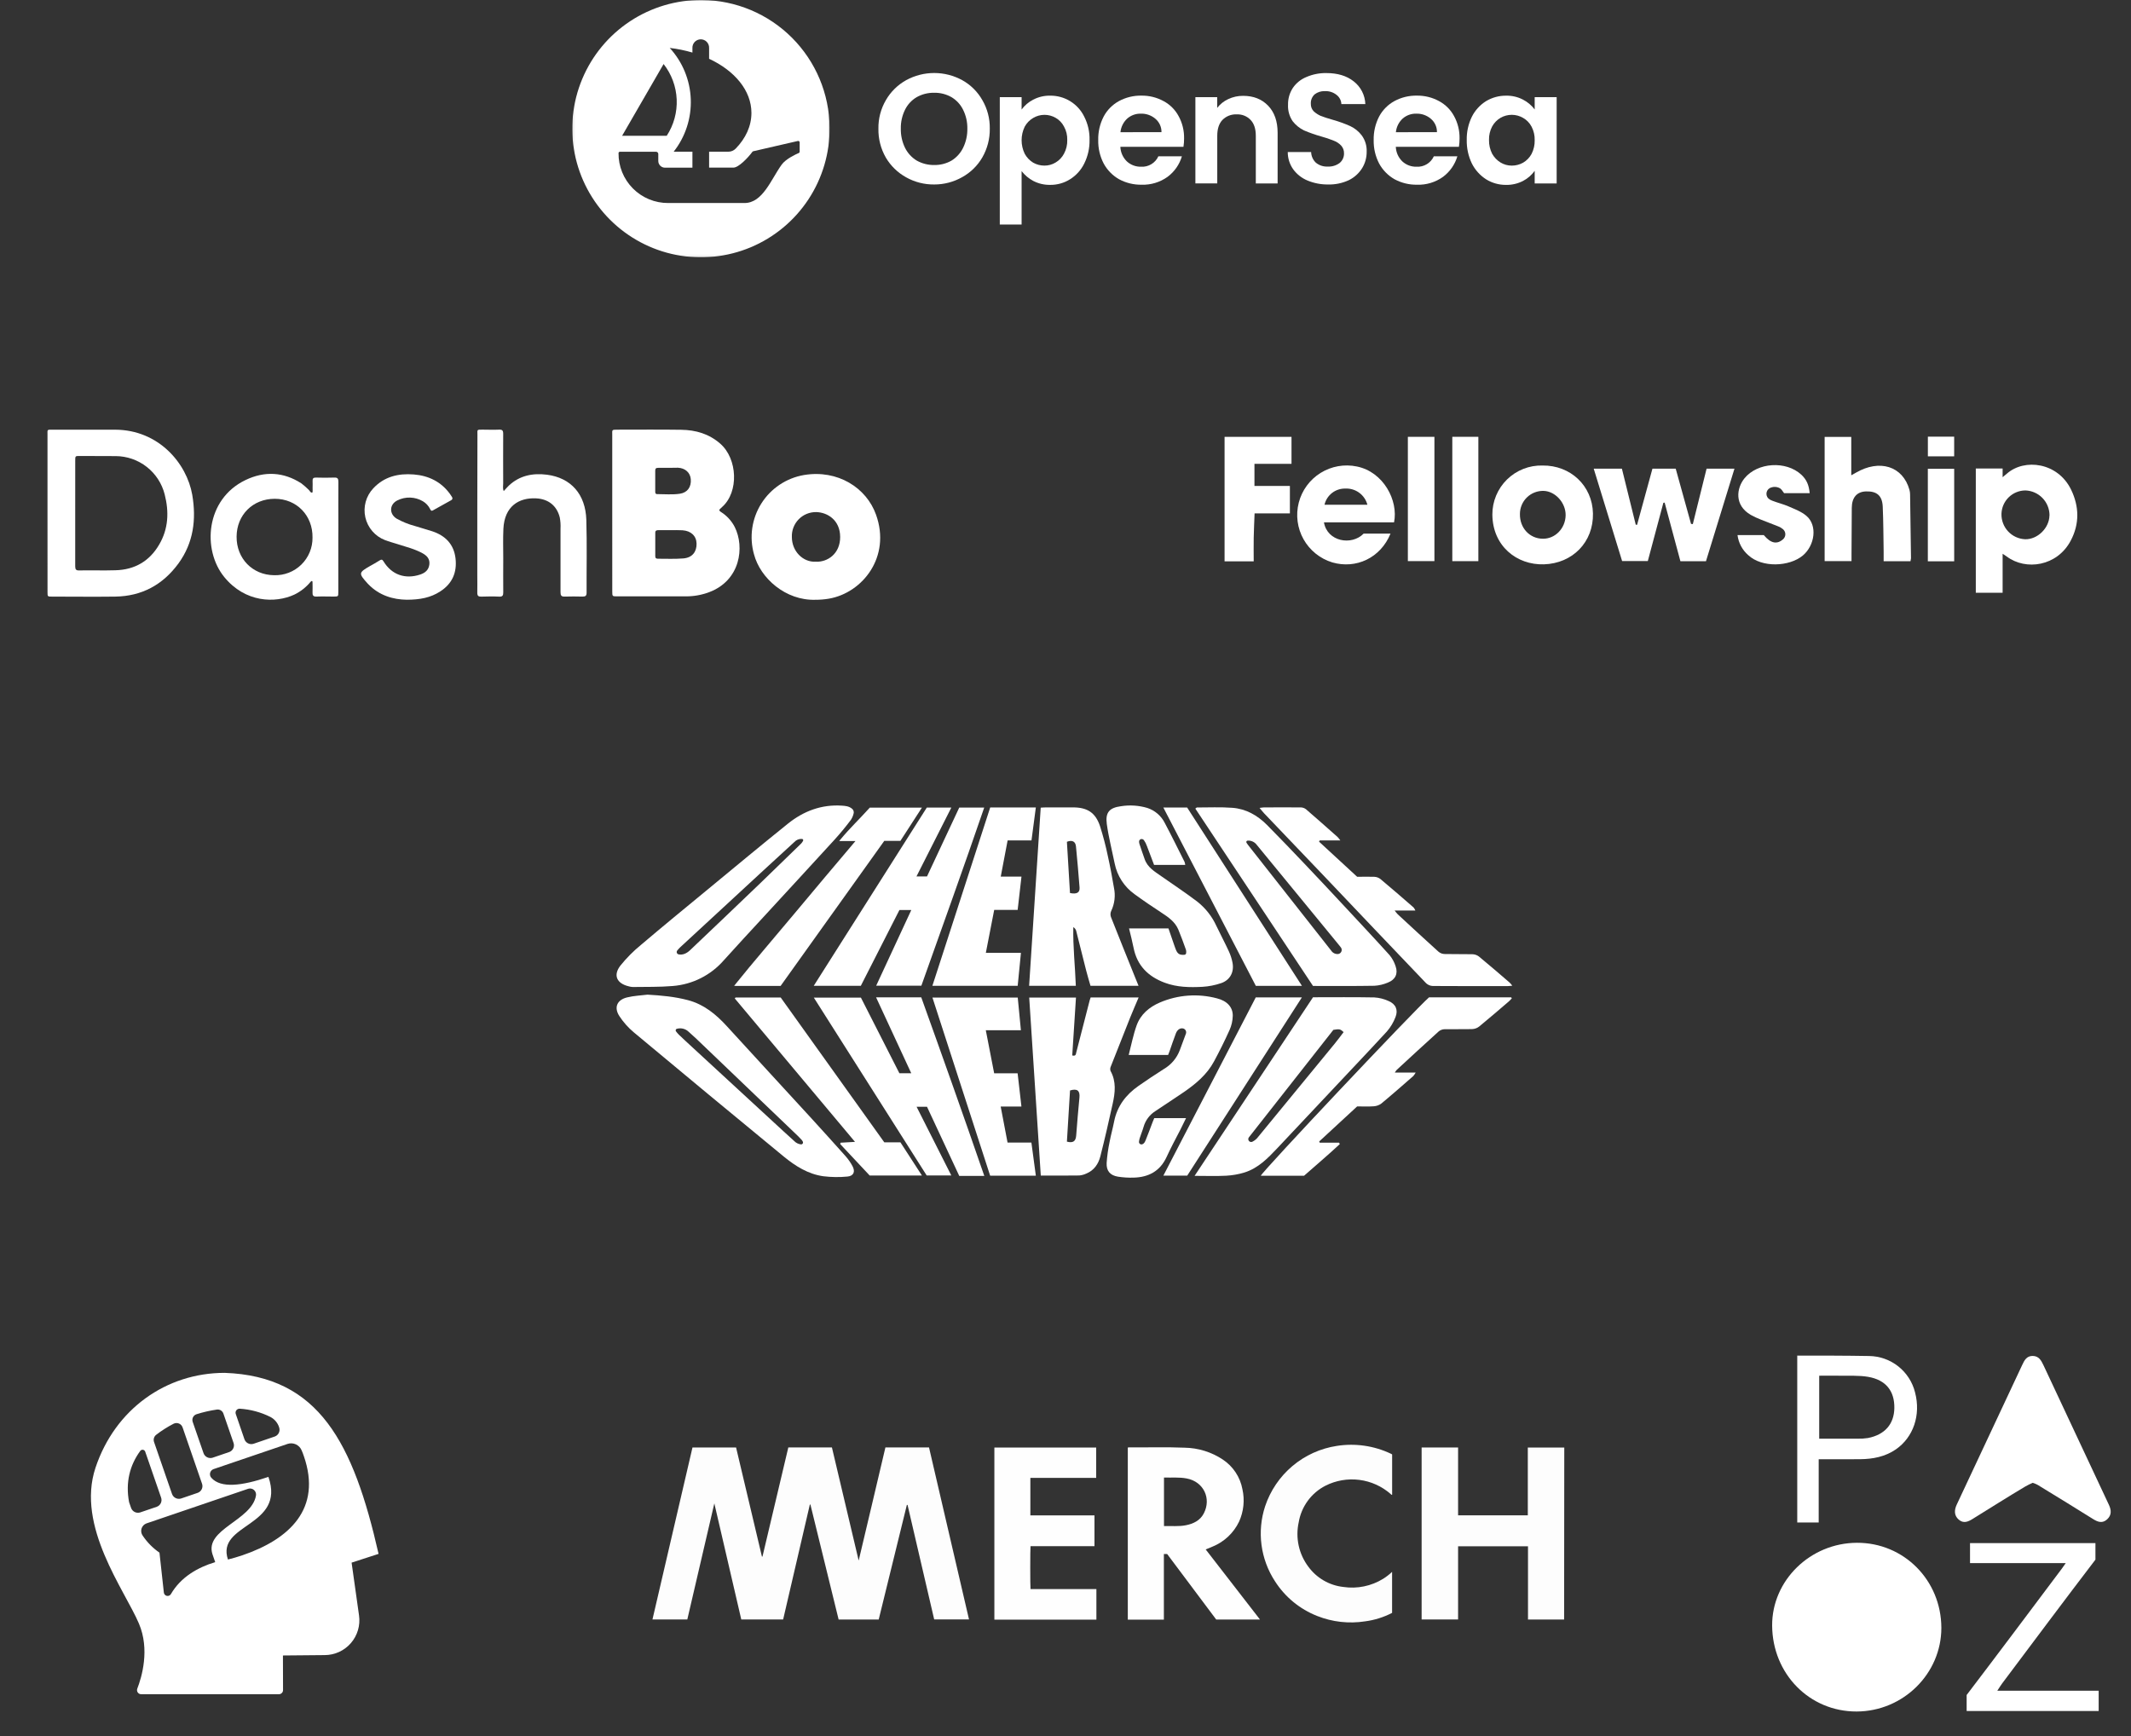 <svg width="935" height="762" viewBox="0 0 935 762" fill="none" xmlns="http://www.w3.org/2000/svg">
<rect x="0" y="0" width="935" height="762" fill="#333333" stroke="none"/>
<mask id="mask0_15680_317" style="mask-type:luminance" maskUnits="userSpaceOnUse" x="251" y="0" width="114" height="113">
<path d="M364.009 0H251.09V112.919H364.009V0Z" fill="white"/>
</mask>
<g mask="url(#mask0_15680_317)">
<path d="M308.041 0C296.833 -0.099 285.848 3.141 276.487 9.306C267.126 15.472 259.812 24.284 255.477 34.621C251.141 44.958 249.981 56.351 252.144 67.35C254.306 78.348 259.694 88.454 267.62 96.38C275.546 104.306 285.652 109.694 296.65 111.856C307.649 114.019 319.042 112.858 329.379 108.523C339.715 104.188 348.528 96.874 354.693 87.513C360.859 78.152 364.099 67.167 364 55.959C363.869 41.158 357.931 27.001 347.465 16.535C336.999 6.069 322.842 0.131 308.041 0ZM291.162 28.1C294.652 32.547 296.661 37.976 296.907 43.623C297.153 49.27 295.625 54.853 292.536 59.587H272.961L291.162 28.1ZM350.861 66.558C350.864 66.682 350.829 66.805 350.761 66.91C350.693 67.015 350.596 67.097 350.481 67.145C349.15 67.715 344.771 69.737 342.948 72.276C338.249 78.815 334.664 89.095 326.648 89.095H293.175C290.298 89.11 287.447 88.552 284.788 87.454C282.129 86.356 279.715 84.739 277.687 82.699C275.66 80.658 274.058 78.234 272.977 75.568C271.896 72.902 271.356 70.048 271.389 67.171C271.392 67.019 271.454 66.874 271.562 66.767C271.67 66.661 271.816 66.601 271.968 66.601H287.854C287.983 66.601 288.11 66.626 288.229 66.676C288.348 66.726 288.456 66.798 288.547 66.89C288.638 66.981 288.709 67.09 288.758 67.209C288.807 67.329 288.831 67.457 288.83 67.586V70.644C288.83 71.425 289.14 72.174 289.693 72.726C290.245 73.279 290.994 73.589 291.775 73.589H303.808V66.584H295.576C300.739 60.021 303.4 51.836 303.083 43.492C302.767 35.147 299.494 27.187 293.849 21.034C297.22 21.428 300.552 22.107 303.808 23.064V21.095C303.784 20.599 303.861 20.104 304.034 19.64C304.207 19.175 304.473 18.75 304.815 18.391C305.157 18.032 305.568 17.746 306.024 17.55C306.48 17.355 306.971 17.254 307.467 17.254C307.963 17.254 308.454 17.355 308.909 17.55C309.365 17.746 309.777 18.032 310.119 18.391C310.461 18.75 310.726 19.175 310.899 19.64C311.072 20.104 311.149 20.599 311.125 21.095V25.794C322.355 31.029 329.697 39.727 329.697 49.558C329.697 55.328 327.184 60.701 322.787 65.219C322.37 65.648 321.872 65.989 321.322 66.222C320.771 66.455 320.18 66.575 319.582 66.575H311.125V73.563H321.776C324.074 73.563 328.194 69.244 330.155 66.584C330.235 66.486 330.344 66.416 330.466 66.385C330.691 66.325 350.032 61.876 350.032 61.876C350.128 61.846 350.231 61.839 350.33 61.856C350.43 61.873 350.524 61.914 350.605 61.975C350.686 62.035 350.752 62.114 350.796 62.205C350.84 62.296 350.863 62.397 350.861 62.498V66.558Z" fill="white"/>
</g>
<path d="M409.869 80.958C405.564 81.001 401.324 79.917 397.568 77.813C393.887 75.779 390.818 72.796 388.679 69.175C386.454 65.31 385.325 60.91 385.414 56.451C385.343 52.057 386.479 47.728 388.697 43.934C390.812 40.266 393.884 37.241 397.585 35.184C401.359 33.12 405.59 32.039 409.89 32.039C414.191 32.039 418.422 33.12 422.196 35.184C425.886 37.232 428.938 40.26 431.015 43.934C433.224 47.731 434.353 52.059 434.28 56.451C434.346 60.885 433.212 65.255 430.998 69.097C428.897 72.725 425.848 75.711 422.178 77.736C418.427 79.865 414.183 80.976 409.869 80.958ZM409.869 72.415C412.526 72.471 415.15 71.808 417.462 70.497C419.657 69.148 421.424 67.204 422.558 64.891C423.847 62.267 424.49 59.373 424.433 56.451C424.486 53.571 423.843 50.72 422.558 48.141C421.43 45.849 419.659 43.934 417.462 42.63C415.15 41.319 412.526 40.656 409.869 40.712C407.193 40.663 404.552 41.325 402.215 42.63C400.002 43.936 398.218 45.86 397.084 48.167C395.816 50.741 395.185 53.582 395.244 56.451C395.182 59.359 395.813 62.24 397.084 64.856C398.228 67.174 400.008 69.118 402.215 70.462C404.548 71.78 407.19 72.454 409.869 72.415Z" fill="white"/>
<path d="M448.24 48.072C449.565 46.255 451.299 44.775 453.302 43.753C455.595 42.544 458.157 41.935 460.748 41.982C463.863 41.94 466.926 42.785 469.578 44.419C472.23 46.052 474.363 48.407 475.727 51.208C477.329 54.359 478.127 57.858 478.051 61.392C478.122 64.984 477.325 68.54 475.727 71.758C474.338 74.599 472.181 76.993 469.499 78.668C466.881 80.317 463.842 81.172 460.748 81.13C458.184 81.176 455.649 80.582 453.371 79.403C451.372 78.346 449.622 76.873 448.24 75.084V98.536H438.669V42.63H448.24V48.072ZM468.272 61.401C468.329 59.35 467.834 57.321 466.838 55.527C466.007 53.923 464.729 52.593 463.158 51.7C461.661 50.835 459.96 50.385 458.231 50.396C456.501 50.406 454.806 50.877 453.319 51.761C451.756 52.674 450.472 53.997 449.605 55.587C448.707 57.441 448.24 59.474 448.24 61.535C448.24 63.595 448.707 65.628 449.605 67.482C450.477 69.081 451.751 70.424 453.302 71.378C454.803 72.23 456.5 72.676 458.226 72.674C459.965 72.693 461.674 72.223 463.158 71.317C464.729 70.388 466.009 69.039 466.855 67.421C467.847 65.573 468.336 63.497 468.272 61.401Z" fill="white"/>
<path d="M519.531 60.719C519.544 61.957 519.452 63.194 519.255 64.416H491.569C491.66 66.848 492.688 69.151 494.437 70.843C496.135 72.393 498.367 73.225 500.665 73.166C502.244 73.26 503.814 72.873 505.168 72.055C506.522 71.238 507.597 70.029 508.249 68.588H518.572C517.508 72.196 515.301 75.361 512.283 77.606C508.963 79.988 504.947 81.203 500.864 81.062C497.434 81.116 494.047 80.293 491.025 78.669C488.165 77.044 485.819 74.65 484.252 71.758C482.607 68.592 481.785 65.063 481.86 61.496C481.773 57.895 482.596 54.33 484.252 51.13C485.779 48.268 488.109 45.914 490.956 44.358C493.997 42.719 497.41 41.895 500.864 41.965C504.229 41.924 507.548 42.748 510.504 44.358C513.328 45.853 515.639 48.161 517.138 50.983C518.768 53.965 519.593 57.321 519.531 60.719ZM509.614 57.989C509.633 56.877 509.404 55.774 508.944 54.761C508.484 53.748 507.804 52.85 506.954 52.132C505.188 50.618 502.922 49.814 500.596 49.878C498.376 49.81 496.213 50.592 494.549 52.063C492.881 53.625 491.837 55.74 491.612 58.015L509.614 57.989Z" fill="white"/>
<path d="M545.454 42.06C549.975 42.06 553.623 43.5 556.399 46.38C559.175 49.259 560.565 53.224 560.571 58.274V80.501H551V59.561C551 56.555 550.246 54.252 548.737 52.651C547.955 51.827 547.005 51.18 545.951 50.755C544.897 50.331 543.764 50.137 542.63 50.189C541.467 50.131 540.305 50.321 539.221 50.745C538.137 51.17 537.155 51.819 536.341 52.651C534.838 54.252 534.086 56.555 534.086 59.561V80.483H524.489V42.63H534.06V47.347C535.336 45.689 536.996 44.366 538.898 43.494C540.947 42.527 543.188 42.037 545.454 42.06Z" fill="white"/>
<path d="M582.728 80.958C579.633 80.997 576.563 80.409 573.701 79.23C571.194 78.195 569.019 76.492 567.413 74.306C565.84 72.091 565.003 69.438 565.02 66.722H575.273C575.32 68.481 576.059 70.151 577.329 71.369C578.779 72.576 580.629 73.192 582.512 73.097C584.398 73.205 586.263 72.648 587.781 71.525C588.402 71.009 588.896 70.36 589.229 69.625C589.561 68.89 589.722 68.09 589.699 67.284C589.737 66.005 589.268 64.763 588.395 63.828C587.477 62.878 586.354 62.151 585.112 61.703C583.372 60.995 581.589 60.395 579.774 59.906C577.189 59.181 574.653 58.292 572.181 57.246C570.232 56.298 568.524 54.918 567.188 53.212C565.733 51.084 565.014 48.539 565.141 45.964C565.083 43.345 565.821 40.77 567.257 38.579C568.729 36.434 570.798 34.77 573.209 33.793C575.97 32.604 578.953 32.015 581.959 32.066C586.883 32.066 590.871 33.272 593.923 35.685C595.461 36.869 596.719 38.377 597.606 40.104C598.493 41.83 598.987 43.731 599.054 45.671H588.542C588.509 44.884 588.302 44.114 587.936 43.416C587.57 42.719 587.054 42.111 586.425 41.637C584.972 40.482 583.147 39.898 581.294 39.995C579.668 39.918 578.068 40.427 576.785 41.429C576.22 41.96 575.78 42.61 575.496 43.331C575.212 44.053 575.092 44.828 575.144 45.602C575.127 46.191 575.226 46.779 575.437 47.331C575.647 47.882 575.964 48.386 576.37 48.815C577.296 49.672 578.359 50.367 579.515 50.871C580.793 51.372 582.573 51.948 584.853 52.599C587.444 53.328 589.979 54.243 592.437 55.337C594.432 56.275 596.169 57.683 597.499 59.44C599.012 61.538 599.767 64.087 599.642 66.67C599.655 69.178 598.97 71.639 597.664 73.779C596.256 76.044 594.242 77.87 591.85 79.049C588.999 80.386 585.876 81.04 582.728 80.958Z" fill="white"/>
<path d="M640.396 60.719C640.405 61.957 640.313 63.193 640.12 64.416H612.426C612.519 66.849 613.55 69.152 615.302 70.843C616.996 72.394 619.226 73.227 621.522 73.166C623.102 73.262 624.674 72.875 626.03 72.058C627.386 71.24 628.462 70.03 629.115 68.588H639.438C638.367 72.193 636.162 75.356 633.149 77.606C629.828 79.987 625.813 81.202 621.729 81.062C618.297 81.115 614.907 80.292 611.882 78.669C609.024 77.042 606.679 74.648 605.109 71.758C603.468 68.591 602.645 65.063 602.717 61.496C602.634 57.895 603.457 54.331 605.109 51.13C606.639 48.27 608.968 45.916 611.813 44.358C614.856 42.718 618.273 41.894 621.729 41.965C625.095 41.924 628.414 42.748 631.37 44.358C634.19 45.858 636.5 48.165 638.004 50.983C639.63 53.967 640.454 57.321 640.396 60.719ZM630.48 57.989C630.499 56.876 630.27 55.772 629.808 54.759C629.346 53.745 628.664 52.848 627.811 52.132C626.045 50.616 623.779 49.812 621.453 49.878C619.232 49.808 617.069 50.59 615.406 52.063C613.732 53.622 612.685 55.739 612.46 58.015L630.48 57.989Z" fill="white"/>
<path d="M643.55 61.401C643.482 57.875 644.255 54.384 645.804 51.216C647.212 48.412 649.364 46.048 652.024 44.383C654.685 42.784 657.739 41.955 660.843 41.99C663.414 41.938 665.956 42.532 668.238 43.718C670.248 44.754 671.999 46.23 673.36 48.037V42.63H683V80.508H673.36V74.971C672.026 76.834 670.271 78.355 668.238 79.411C665.934 80.595 663.373 81.189 660.783 81.139C657.689 81.166 654.651 80.312 652.024 78.677C649.372 76.969 647.224 74.583 645.804 71.766C644.249 68.536 643.477 64.985 643.55 61.401ZM673.36 61.539C673.422 59.471 672.952 57.422 671.995 55.587C671.16 53.978 669.876 52.646 668.298 51.752C666.797 50.868 665.089 50.398 663.347 50.389C661.605 50.38 659.892 50.832 658.381 51.7C656.824 52.615 655.545 53.938 654.684 55.527C653.736 57.336 653.266 59.358 653.319 61.401C653.273 63.498 653.741 65.574 654.684 67.447C655.56 69.037 656.834 70.37 658.381 71.317C659.865 72.212 661.564 72.684 663.297 72.682C665.045 72.691 666.766 72.244 668.289 71.386C669.848 70.472 671.126 69.148 671.987 67.56C672.939 65.698 673.411 63.629 673.36 61.539Z" fill="white"/>
<path d="M209.418 225.285V252.31C209.418 254.913 209.482 257.516 209.418 260.11C209.418 261.471 209.875 261.873 211.19 261.827C213.793 261.745 216.396 261.699 218.981 261.827C220.606 261.919 220.807 261.224 220.807 259.882C220.743 254.959 220.807 250.045 220.807 245.122C220.807 240.766 220.661 236.4 220.871 232.043C221.355 222.134 227.703 218.343 235.192 218.7C240.672 218.964 244.326 221.988 245.604 227.066C245.914 228.709 246.025 230.383 245.933 232.053C245.933 241.332 245.933 250.612 245.933 259.891C245.933 261.343 246.326 261.864 247.76 261.809C250.354 261.727 252.957 261.745 255.55 261.809C256.774 261.809 257.377 261.572 257.377 260.128C257.322 249.461 257.578 238.784 257.258 228.162C256.921 216.9 250.536 209.712 240.042 208.333C233.85 207.53 228.023 208.626 223.255 213.11C222.46 213.859 221.766 214.708 221.026 215.512C220.497 214.398 220.789 213.229 220.78 212.087C220.78 204.853 220.716 197.611 220.78 190.377C220.78 188.879 220.351 188.487 218.953 188.55C216.551 188.669 214.131 188.55 211.72 188.55C209.117 188.55 209.482 188.487 209.482 190.779L209.418 225.285Z" fill="white"/>
<path d="M178.429 263.188C184.32 263.188 188.978 262.275 193.17 259.535C198.476 256.119 200.577 251.16 199.864 245.022C199.152 238.885 195.417 235.049 189.644 233.149C187.096 232.318 184.502 231.624 181.954 230.811C179.182 230.07 176.512 228.987 174.008 227.587C170.683 225.522 170.82 221.33 174.355 219.595C176.103 218.719 178.044 218.295 179.998 218.362C181.953 218.429 183.859 218.985 185.543 219.979C186.916 220.784 188.021 221.975 188.722 223.404C188.987 223.888 189.188 224.408 189.946 223.979C192.603 222.472 195.28 221.011 197.946 219.522C198.076 219.469 198.192 219.387 198.285 219.282C198.378 219.178 198.446 219.053 198.483 218.918C198.52 218.783 198.525 218.641 198.499 218.503C198.472 218.366 198.415 218.236 198.33 218.124C198.047 217.65 197.727 217.211 197.417 216.745C193.489 211.357 188 208.726 181.543 208.215C174.821 207.676 168.601 209.128 163.788 214.298C162.206 215.97 161.06 218.006 160.451 220.226C159.842 222.447 159.789 224.782 160.297 227.028C160.804 229.273 161.856 231.36 163.36 233.102C164.864 234.845 166.774 236.191 168.921 237.021C170.638 237.688 172.446 238.145 174.2 238.711C177.972 239.935 181.863 240.857 185.37 242.785C187.27 243.826 188.658 245.251 188.393 247.643C188.128 250.036 186.639 251.37 184.42 252.119C177.789 254.347 171.807 252.247 168.217 246.264C167.642 245.351 167.231 245.534 166.528 245.963C165.112 246.876 163.66 247.653 162.217 248.475C157.358 251.279 157.303 251.616 161.157 255.918C161.276 256.055 161.413 256.192 161.541 256.32C166.409 261.417 172.62 263.106 178.429 263.188Z" fill="white"/>
<path d="M268.629 225.076C268.629 213.678 268.629 202.276 268.629 190.872C268.629 188.616 268.319 188.561 270.84 188.561C280.201 188.561 289.563 188.47 298.925 188.607C305.272 188.698 311.118 190.388 316.05 194.726C323.63 201.384 324.224 215.888 316.881 222.446C316.607 222.692 316.36 222.985 316.068 223.213C315.328 223.788 315.575 224.181 316.241 224.62C318.853 226.245 320.975 228.55 322.379 231.287C326.763 240.037 324.936 254.705 311.127 259.883C307.914 261.089 304.511 261.707 301.08 261.71H270.767C268.675 261.71 268.638 261.71 268.638 259.573C268.632 248.071 268.629 236.572 268.629 225.076ZM294.203 232.657C292.44 232.657 290.686 232.657 288.924 232.657C288.083 232.657 287.499 232.776 287.508 233.826C287.508 237.251 287.508 240.685 287.508 244.11C287.508 244.969 287.955 245.206 288.723 245.197C292.422 245.197 296.148 245.361 299.829 245.06C303.921 244.722 305.692 241.964 305.628 238.584C305.565 235.205 303.199 232.967 299.473 232.712C297.746 232.593 295.975 232.657 294.212 232.657H294.203ZM293.289 205.312C291.81 205.312 290.321 205.312 288.841 205.312C287.928 205.312 287.471 205.531 287.49 206.545C287.49 209.604 287.49 212.664 287.49 215.678C287.49 216.262 287.554 216.838 288.321 216.838C291.654 216.838 295.016 217.167 298.313 216.673C301.61 216.18 303.373 213.733 303.089 210.28C302.852 207.403 300.633 205.403 297.445 205.257C296.102 205.257 294.705 205.312 293.317 205.312H293.289Z" fill="white"/>
<path d="M20.842 225.029V190.825C20.842 188.423 20.532 188.569 23.034 188.569C32.213 188.569 41.383 188.569 50.562 188.569C69.742 188.66 81.963 203.447 84.356 217.156C86.182 227.952 84.922 238.163 78.282 247.296C71.404 256.667 62.207 261.636 50.581 261.819C41.31 261.937 32.04 261.819 22.77 261.819C20.879 261.819 20.852 261.819 20.852 259.809C20.833 248.21 20.83 236.617 20.842 225.029ZM32.999 225.157C32.999 232.939 32.999 240.684 32.999 248.502C32.999 249.954 33.41 250.384 34.825 250.329C40.105 250.237 45.393 250.42 50.672 250.256C59.084 250.036 65.578 246.292 69.843 238.985C73.916 232.044 74.209 224.6 72.263 216.992C71.056 212.201 68.29 207.948 64.402 204.901C60.513 201.854 55.722 200.186 50.782 200.159C45.502 200.159 40.223 200.114 34.944 200.105C33.044 200.105 33.008 200.105 33.008 202.096C33.002 209.786 32.999 217.473 32.999 225.157Z" fill="white"/>
<path d="M357.817 263.207C344.71 263.645 333.586 253.736 330.828 243.26C329.77 239.528 329.509 235.616 330.061 231.777C330.614 227.938 331.968 224.259 334.035 220.977C336.102 217.695 338.836 214.885 342.06 212.729C345.284 210.573 348.925 209.119 352.748 208.462C367.626 205.986 380.148 214.097 384.349 225.815C391.044 244.365 378.44 260.211 363.644 262.732C361.718 263.055 359.769 263.214 357.817 263.207ZM357.908 246.502C363.032 246.767 368.667 243.05 368.631 235.606C368.594 228.162 362.977 224.828 358.109 224.728C356.677 224.707 355.256 224.978 353.933 225.525C352.61 226.072 351.413 226.884 350.414 227.91C349.415 228.936 348.636 230.155 348.125 231.492C347.614 232.83 347.381 234.257 347.441 235.688C347.441 241.88 352.273 246.794 357.908 246.502Z" fill="white"/>
<path d="M148.435 235.898C148.435 243.869 148.435 251.839 148.435 259.81C148.435 261.764 148.435 261.782 146.462 261.801C143.96 261.801 141.448 261.7 138.955 261.801C137.375 261.892 137.055 261.243 137.128 259.864C137.201 258.485 137.128 257.124 137.128 255.69C137.128 255.453 137.128 255.097 136.936 254.996C136.744 254.896 136.443 255.124 136.269 255.325C134.323 257.694 131.886 259.613 129.127 260.951C120.734 264.824 107.563 264.468 98.403 253.233C88.666 241.305 90.155 219.093 107.71 210.672C115.993 206.681 124.387 207.019 132.287 212.17C133.382 213.021 134.425 213.936 135.411 214.91C135.95 215.358 136.215 216.371 137.028 216.143C137.256 216.079 137.146 214.791 137.155 214.061C137.155 213.047 137.219 212.024 137.155 211.01C137.091 209.996 137.502 209.558 138.589 209.585C141.275 209.649 143.969 209.695 146.645 209.585C148.17 209.512 148.472 210.088 148.472 211.485C148.408 218.152 148.472 224.829 148.472 231.505L148.435 235.898ZM103.81 235.515C103.746 245.105 110.778 252.329 120.25 252.43C122.455 252.503 124.651 252.128 126.708 251.329C128.764 250.529 130.637 249.321 132.213 247.778C133.79 246.235 135.037 244.388 135.88 242.35C136.723 240.311 137.145 238.123 137.119 235.917C137.265 226.199 130.15 218.892 120.56 218.892C110.97 218.892 103.864 225.934 103.81 235.515Z" fill="white"/>
<path d="M878.672 243.015V260.122H866.905V205.602H878.672V209.427C879.523 208.66 879.925 208.398 880.542 207.856C888.324 201.028 902.944 202.936 908.733 214.917C912.269 222.241 912.475 229.883 908.546 237.281C902.616 248.505 888.904 250.535 880.486 244.231C880.112 243.95 879.673 243.707 878.672 243.015ZM899.249 226.123C899.236 223.285 898.122 220.563 896.142 218.531C894.161 216.498 891.47 215.313 888.633 215.226C885.895 215.25 883.273 216.336 881.32 218.255C879.368 220.175 878.237 222.778 878.167 225.515C878.093 228.358 879.137 231.116 881.075 233.197C883.013 235.278 885.689 236.516 888.53 236.645C893.983 236.786 899.156 231.725 899.221 226.179L899.249 226.123Z" fill="white"/>
<path d="M748.519 246.279H737.295L730.383 220.566L729.822 220.651C727.559 229.134 725.295 237.617 722.994 246.223H711.723C707.617 232.875 703.483 219.425 699.265 205.685H711.63L717.7 230.256L718.289 230.313C720.515 222.166 722.751 214.019 725.024 205.685H735.238C737.445 213.654 739.699 221.782 741.963 229.91L742.748 229.995L748.781 205.676H761.016C756.872 219.238 752.728 232.604 748.519 246.279Z" fill="white"/>
<path d="M838.247 246.28H826.471C826.471 244.774 826.471 243.418 826.471 242.061C826.359 235.514 826.368 228.892 826.069 222.316C825.854 217.481 823.45 215.498 818.717 215.657C814.733 215.788 812.525 218.294 812.488 222.878C812.422 229.565 812.413 236.253 812.376 242.941V246.242H800.581V191.74H812.263V208.576C813.199 208.043 813.62 207.819 814.218 207.482C824.657 201.384 834.936 204.517 837.817 215.058C837.98 215.669 838.064 216.297 838.069 216.929C838.206 226.282 838.341 235.636 838.471 244.989C838.42 245.423 838.345 245.854 838.247 246.28Z" fill="white"/>
<path d="M676.771 204.292C689.126 204.133 698.676 213.206 698.929 225.309C699.191 237.917 689.978 247.261 677.416 247.654C665.509 248.028 654.903 239.629 654.79 225.833C654.777 222.963 655.34 220.12 656.445 217.471C657.55 214.823 659.176 212.423 661.226 210.415C663.275 208.406 665.707 206.829 668.378 205.777C671.048 204.726 673.902 204.22 676.771 204.292ZM686.938 226.179C687.05 220.716 682.467 215.6 677.304 215.422C675.949 215.383 674.599 215.617 673.336 216.109C672.073 216.602 670.921 217.342 669.949 218.288C668.978 219.233 668.206 220.364 667.679 221.614C667.153 222.863 666.882 224.206 666.884 225.561C666.772 231.66 671.103 236.355 676.902 236.421C682.317 236.514 686.816 231.922 686.938 226.179Z" fill="white"/>
<path d="M598.324 234.167H610.109C605.731 244.886 594.966 249.815 584.574 246.812C579.217 245.182 574.696 241.548 571.951 236.667C569.207 231.786 568.451 226.035 569.841 220.611C571.231 215.186 574.659 210.507 579.412 207.548C584.166 204.588 589.878 203.576 595.359 204.722C607.05 207.107 613.607 219.688 611.652 229.228H580.898C582.348 237.702 593.048 239.573 598.324 234.167ZM581.141 221.502H599.96C599.404 219.389 598.139 217.531 596.377 216.239C594.615 214.947 592.462 214.299 590.28 214.403C588.173 214.357 586.114 215.038 584.45 216.331C582.786 217.623 581.618 219.45 581.141 221.502Z" fill="white"/>
<path d="M550.406 213.252H565.952V225.29H550.462C550.322 229.134 550.144 232.586 550.079 236.046C550.014 239.507 550.079 242.771 550.079 246.335H537.293V191.721H566.663V203.553H550.406V213.252Z" fill="white"/>
<path d="M794.024 216.433H782.8C782.491 216.012 782.136 215.498 781.724 214.955C781.394 214.533 780.954 214.21 780.452 214.02C779.406 213.59 778.24 213.553 777.169 213.917C776.686 214.05 776.246 214.305 775.892 214.66C775.538 215.014 775.281 215.454 775.148 215.936C775.015 216.419 775.01 216.928 775.133 217.414C775.256 217.899 775.504 218.345 775.85 218.706C776.351 219.161 776.94 219.509 777.581 219.725C779.966 220.661 782.463 221.231 784.783 222.251C787.467 223.429 790.395 224.514 792.565 226.366C797.522 230.538 796.306 239.367 790.984 243.81C785.073 248.702 773.101 249.273 767.03 243.604C764.453 241.349 762.789 238.228 762.354 234.831H773.886C777.02 238.572 779.76 239.003 782.445 236.561C782.731 236.283 782.958 235.949 783.111 235.58C783.264 235.211 783.34 234.814 783.334 234.415C783.328 234.015 783.24 233.621 783.076 233.257C782.911 232.892 782.674 232.565 782.379 232.296C781.741 231.742 781.009 231.305 780.218 231.005C777.665 229.958 775.074 229.032 772.521 227.994C771.037 227.418 769.593 226.743 768.199 225.973C760.857 221.736 761.886 214.291 765.393 209.923C771.127 202.871 783.651 202.113 790.339 208.305C792.602 210.428 793.669 212.701 794.024 216.433Z" fill="white"/>
<path d="M617.714 191.702H629.368V246.242H617.714V191.702Z" fill="white"/>
<path d="M648.645 246.261H637.215V191.693H648.645V246.261Z" fill="white"/>
<path d="M857.421 246.326H845.86V205.732H857.421V246.326Z" fill="white"/>
<path d="M845.879 191.628H857.412V200.261H845.879V191.628Z" fill="white"/>
<path d="M404.257 432.577H384.432C389.604 421.414 394.651 410.527 399.839 399.365H394.627L377.695 432.624H357.037C373.718 406.337 390.154 380.397 406.646 354.401H417.408C412.243 364.62 407.244 374.493 402.111 384.626H406.733C411.418 374.622 416.134 364.547 420.882 354.401H431.832C422.816 380.743 413.462 406.652 404.257 432.577Z" fill="white"/>
<path d="M384.392 437.687H404.217C413.485 463.501 422.729 489.489 431.871 516.043H420.882L406.733 485.7H402.165C407.259 495.77 412.251 505.651 417.4 515.854H406.599L357.076 437.804H377.734L394.619 470.993H399.823C394.674 459.822 389.604 448.88 384.392 437.687Z" fill="white"/>
<path d="M499.553 432.624H478.47C477.841 430.423 477.134 428.136 476.544 425.809C475.066 420.031 473.651 414.23 472.174 408.445C471.965 407.784 471.52 407.224 470.924 406.872C470.743 415.464 471.71 423.946 472.032 432.609H451.539C453.229 406.582 454.927 380.594 456.625 354.441C457.529 354.394 458.197 354.323 458.936 354.323C462.866 354.323 466.797 354.323 470.766 354.323C476.984 354.323 480.592 356.54 482.605 362.42C484.018 366.84 485.194 371.332 486.126 375.877C487.14 380.413 487.974 384.996 488.76 389.579C489.49 393.026 489.062 396.619 487.541 399.798C487.181 400.612 487.139 401.532 487.423 402.376C490.953 411.345 494.577 420.283 498.169 429.228C498.617 430.258 499.042 431.335 499.553 432.624ZM469.469 391.898C472.472 392.519 473.84 391.709 473.667 389.477C473.206 383.46 472.682 377.452 472.095 371.452C471.875 369.259 470.421 368.512 468.117 369.416C468.565 376.884 469.021 384.422 469.469 391.898Z" fill="white"/>
<path d="M499.584 437.733C498.232 440.941 496.974 443.802 495.811 446.703C492.965 453.809 490.148 460.93 487.36 468.068C487.085 468.66 487.045 469.335 487.25 469.955C489.836 474.616 489.278 479.49 488.209 484.34C486.496 492.075 484.751 499.81 482.785 507.474C481.936 510.791 480.05 513.613 476.662 514.997C475.674 515.471 474.609 515.761 473.517 515.854C468.015 515.94 462.512 515.893 456.656 515.893C454.966 489.905 453.276 463.925 451.578 437.781H472.095C471.571 446.281 471.026 454.749 470.46 463.187C472.095 463.587 472.032 462.597 472.244 461.787C474.194 454.173 476.153 446.558 478.124 438.944C478.226 438.567 478.375 438.205 478.533 437.733H499.584ZM468.141 501.013C470.845 501.712 471.985 500.84 472.189 498.332C472.637 492.782 473.054 487.233 473.612 481.691C473.911 478.664 472.7 477.58 469.485 478.546C469.05 485.967 468.594 493.456 468.117 501.013H468.141Z" fill="white"/>
<path d="M373.89 354.944C374.196 355.201 374.418 355.543 374.528 355.927C374.639 356.31 374.633 356.718 374.511 357.098C374.274 358.07 373.869 358.993 373.316 359.826C371.037 362.86 368.6 365.808 366.053 368.614C355.638 380.012 345.175 391.34 334.728 402.698C328.998 408.932 323.228 415.126 317.568 421.431C311.853 427.993 303.786 432.044 295.11 432.711C289.301 433.206 283.437 433.041 277.596 433.143C277.007 433.113 276.424 433.013 275.859 432.844C270.576 431.587 268.933 427.971 272.227 423.726C274.898 420.409 277.906 417.38 281.204 414.686C290.857 406.479 300.659 398.454 310.438 390.396C322.182 380.704 333.895 370.964 345.757 361.422C352.627 355.919 360.503 352.948 369.48 353.561C370.966 353.671 372.46 353.765 373.89 354.944ZM297.146 417.131C297.033 417.269 296.957 417.434 296.926 417.609C296.894 417.785 296.909 417.966 296.967 418.134C297.025 418.303 297.126 418.454 297.259 418.573C297.392 418.691 297.553 418.774 297.727 418.813C299.394 419.175 301.139 418.538 302.735 417.029C307.601 412.43 312.443 407.792 317.293 403.17C322.709 397.998 328.125 392.833 333.533 387.637C339.549 381.825 345.539 376.014 351.503 370.202C351.828 369.853 352.107 369.465 352.336 369.046C352.389 368.963 352.419 368.868 352.425 368.77C352.431 368.672 352.411 368.574 352.369 368.485C352.327 368.396 352.262 368.32 352.182 368.263C352.102 368.206 352.009 368.17 351.912 368.158C351.279 368.11 350.643 368.209 350.054 368.446C349.465 368.683 348.939 369.053 348.516 369.526C343.909 373.718 339.313 377.94 334.728 382.19C322.617 393.378 310.506 404.567 298.396 415.755C297.949 416.185 297.531 416.645 297.146 417.131Z" fill="white"/>
<path d="M284.104 436.5C290.134 436.846 296.068 437.373 301.885 438.921C308.882 440.784 314.18 445.147 318.951 450.382C331.261 463.871 343.65 477.282 355.983 490.747C361.04 496.276 366.058 501.833 371.037 507.42C372.209 508.749 373.222 510.211 374.055 511.775C375.352 514.172 374.542 516.09 371.823 516.326C368.309 516.667 364.769 516.622 361.266 516.192C354.56 515.273 348.971 511.712 343.878 507.546C321.867 489.445 299.939 471.276 278.091 453.039C275.632 450.982 273.491 448.571 271.739 445.886C269.279 442.089 270.733 438.764 275.167 437.703C278.107 436.98 281.149 436.869 284.104 436.5ZM296.847 451.514C296.681 451.613 296.557 451.769 296.499 451.953C296.441 452.137 296.453 452.336 296.532 452.512C296.943 453.068 297.392 453.593 297.876 454.085C299.865 455.995 301.901 457.85 303.921 459.721L339.13 492.186C342.219 495.031 345.293 497.893 348.421 500.691C349.213 501.546 350.288 502.085 351.448 502.208C351.596 502.217 351.744 502.187 351.876 502.12C352.009 502.053 352.121 501.951 352.201 501.826C352.281 501.701 352.327 501.557 352.332 501.408C352.338 501.26 352.304 501.113 352.234 500.982C352.089 500.7 351.913 500.436 351.707 500.196C350.787 499.174 349.789 498.223 348.791 497.272C335.223 484.296 321.655 471.31 308.088 458.314C306.146 456.451 304.212 454.572 302.176 452.811C301.49 452.14 300.637 451.665 299.705 451.437C298.773 451.209 297.796 451.236 296.878 451.514H296.847Z" fill="white"/>
<path d="M576.1 437.647C585.258 437.647 594.133 437.545 603 437.718C605.162 437.851 607.281 438.384 609.249 439.29C612.393 440.611 613.549 443.22 612.283 446.365C611.397 448.688 610.106 450.835 608.471 452.708C599.667 462.283 590.674 471.676 581.791 481.18C574.68 488.742 567.569 496.302 560.457 503.858C556.299 508.26 552.054 512.647 546.072 514.525C543.453 515.334 540.744 515.814 538.007 515.956C533.629 516.192 529.227 516.019 524.141 516.019L576.1 437.647ZM547.974 499.103C547.799 499.32 547.701 499.589 547.694 499.868C547.688 500.147 547.774 500.42 547.939 500.645C548.104 500.87 548.339 501.035 548.607 501.112C548.875 501.19 549.161 501.177 549.421 501.076C550.478 500.571 551.391 499.808 552.078 498.859C563.266 485.202 574.465 471.561 585.675 457.936C587.019 456.293 588.269 454.579 589.534 452.928C588.033 451.576 587.742 451.514 585.03 451.946L547.974 499.103Z" fill="white"/>
<path d="M576.093 432.679C558.847 406.686 541.64 380.745 524.472 354.857C524.849 354.574 524.99 354.362 525.132 354.362C530.32 354.362 535.532 354.118 540.696 354.504C546.678 354.944 551.701 357.797 555.915 362.026C561.504 367.67 566.998 373.409 572.469 379.171C578.349 385.36 584.192 391.583 589.999 397.84C596.578 404.915 603.181 411.942 609.651 419.111C610.865 420.57 611.781 422.252 612.347 424.064C613.479 427.318 612.229 429.928 608.967 431.193C607.1 431.998 605.108 432.474 603.079 432.6C594.142 432.758 585.172 432.679 576.093 432.679ZM547.394 368.905C547.289 368.911 547.189 368.944 547.101 369.001C547.014 369.058 546.942 369.136 546.894 369.229C546.846 369.321 546.822 369.425 546.826 369.529C546.829 369.634 546.86 369.735 546.914 369.824C547.101 370.135 547.306 370.434 547.527 370.72L566.393 394.704C572.283 402.187 578.169 409.668 584.048 417.146C584.38 417.666 584.849 418.084 585.405 418.352C585.96 418.62 586.579 418.728 587.193 418.663C587.489 418.609 587.768 418.482 588.003 418.294C588.239 418.106 588.424 417.862 588.542 417.585C588.661 417.308 588.709 417.006 588.682 416.705C588.655 416.405 588.554 416.116 588.388 415.865C588.199 415.582 587.994 415.299 587.782 415.079C575.677 400.3 563.561 385.535 551.434 370.783C550.976 370.153 550.364 369.65 549.657 369.321C548.95 368.992 548.171 368.849 547.394 368.905Z" fill="white"/>
<path d="M499.749 500.997C499.725 501.168 499.743 501.341 499.8 501.503C499.857 501.666 499.953 501.812 500.078 501.93C500.204 502.047 500.356 502.133 500.521 502.18C500.687 502.227 500.861 502.234 501.03 502.2C501.989 501.987 502.358 501.115 502.688 500.321C503.765 497.719 504.709 495.062 505.707 492.46C505.935 491.863 506.202 491.273 506.438 490.692H520.391C519.416 492.68 518.701 494.205 517.875 495.809C515.824 499.739 513.733 503.67 511.87 507.718C508.969 514.007 503.899 516.64 497.375 516.797C495.079 516.872 492.781 516.73 490.512 516.373C487.093 515.822 485.395 513.865 485.552 510.383C485.767 507.313 486.19 504.261 486.818 501.249C487.376 498.222 488.233 495.259 488.822 492.232C490.143 485.464 493.963 480.441 499.513 476.558C503.176 474.011 506.878 471.519 510.651 469.137C513.856 467.276 516.322 464.366 517.632 460.899C518.512 458.462 519.432 456.033 520.312 453.683C520.407 453.446 520.449 453.191 520.435 452.937C520.421 452.682 520.351 452.433 520.23 452.208C520.11 451.984 519.941 451.788 519.737 451.635C519.532 451.483 519.297 451.377 519.047 451.325C517.789 451.081 516.571 451.859 515.942 453.471C514.943 456.033 514.102 458.659 513.183 461.253C512.986 461.803 512.766 462.346 512.522 462.967H495.229C496.408 458.455 497.225 454.131 498.695 450.036C500.432 445.17 504.198 441.963 508.914 439.943C516.818 436.551 525.631 435.908 533.943 438.119C538.439 439.235 540.962 442.049 540.892 445.814C540.835 447.972 540.349 450.097 539.461 452.064C537.37 456.733 535.075 461.316 532.654 465.82C529.557 471.582 524.659 475.662 519.369 479.301C515.266 482.123 511.084 484.804 506.933 487.602C504.41 489.198 502.565 491.67 501.753 494.543C501.266 496.241 500.558 497.876 500.032 499.566C499.899 500.035 499.805 500.513 499.749 500.997Z" fill="white"/>
<path d="M519.652 419.009C519.856 418.996 520.049 418.909 520.194 418.764C520.338 418.62 520.425 418.427 520.438 418.223C520.506 417.77 520.482 417.307 520.368 416.863C519.322 413.892 518.237 410.936 517.042 408.028C515.588 404.506 512.593 402.478 509.543 400.481C505.613 397.895 501.682 395.254 497.87 392.463C493.313 389.241 490.164 384.393 489.074 378.919C487.903 373.142 486.417 367.411 485.623 361.626C484.931 356.516 486.739 354.48 491.857 353.804C495.7 353.195 499.632 353.45 503.365 354.551C505.03 355.089 506.57 355.954 507.896 357.097C509.221 358.239 510.305 359.634 511.084 361.201C514.071 366.814 516.869 372.536 519.731 378.22C519.879 378.659 519.982 379.112 520.037 379.572H506.367C505.353 376.875 504.316 374.069 503.223 371.271C502.908 370.345 502.458 369.47 501.887 368.677C501.74 368.513 501.561 368.382 501.36 368.291C501.184 368.215 500.992 368.184 500.801 368.203C500.61 368.222 500.426 368.289 500.269 368.399C500.111 368.508 499.984 368.656 499.9 368.829C499.816 369.001 499.777 369.192 499.788 369.384C499.795 369.706 499.845 370.026 499.937 370.335C500.645 372.583 501.47 374.8 502.233 377.033C503.514 380.743 506.729 382.535 509.669 384.618C514.92 388.313 520.297 391.842 525.391 395.733C528.963 398.558 531.811 402.193 533.699 406.338C535.492 410.064 537.433 413.719 539.163 417.468C539.907 419.07 540.451 420.757 540.782 422.491C541.568 426.579 539.713 430.108 535.798 431.445C533.14 432.352 530.372 432.897 527.568 433.064C522.003 433.355 516.437 433.276 511.06 431.272C503.734 428.544 498.908 423.741 497.359 415.904C496.817 413.153 496.093 410.402 495.378 407.43H512.672L515.038 414.293C515.344 415.149 515.62 416.03 515.973 416.871C516.728 418.608 517.569 419.158 519.652 419.009Z" fill="white"/>
<path d="M436.202 471.016H446.492C447.058 475.944 447.593 480.653 448.166 485.613H439.064C440.093 490.998 441.06 496.076 442.074 501.405H452.537C453.205 506.373 453.834 511.066 454.487 515.94H434.442C426.031 489.999 417.62 464.059 409.122 437.788H446.547C446.987 442.394 447.443 447.08 447.931 452.11H432.531C433.781 458.533 434.96 464.601 436.202 471.016Z" fill="white"/>
<path d="M434.465 354.347H454.487C453.842 359.228 453.221 363.921 452.577 368.818H442.106L439.087 384.705H448.182C447.609 389.689 447.066 394.389 446.508 399.302H436.218C434.992 405.591 433.797 411.746 432.547 418.168H447.947C447.451 423.168 446.988 427.86 446.524 432.624H409.091C417.58 406.432 425.984 380.492 434.465 354.347Z" fill="white"/>
<path d="M663.331 438.095C662.907 438.543 662.545 439.031 662.058 439.432C657.711 443.15 653.411 446.884 648.978 450.507C648.112 451.177 647.06 451.562 645.967 451.608C641.966 451.718 637.949 451.608 633.948 451.663C632.988 451.668 632.056 451.992 631.299 452.583C625.097 458.172 618.981 463.839 612.85 469.491C612.53 469.869 612.241 470.271 611.985 470.694H621.143C620.847 471.232 620.5 471.74 620.105 472.211C615.452 476.267 610.822 480.355 606.066 484.293C605.082 485.012 603.91 485.43 602.694 485.496C600.28 485.669 597.843 485.543 595.469 485.543L578.805 500.934L579.041 501.461H587.53L587.852 502.074C582.735 506.853 577.382 511.365 572.17 515.972H553.194C553.383 514.533 621.08 442.788 626.999 437.687H663.048L663.331 438.095Z" fill="white"/>
<path d="M595.47 384.776C598.08 384.776 600.509 384.697 602.938 384.776C603.901 384.812 604.832 385.135 605.61 385.703C610.547 389.822 615.397 394.044 620.263 398.28C620.565 398.676 620.813 399.109 621.002 399.57H611.899C612.332 400.155 612.796 400.717 613.29 401.252C619.264 406.754 625.223 412.328 631.268 417.759C632.032 418.348 632.968 418.669 633.933 418.671C637.942 418.766 641.951 418.671 645.96 418.758C646.992 418.769 647.995 419.101 648.829 419.709C653.388 423.458 657.853 427.326 662.334 431.178C662.767 431.613 663.169 432.077 663.536 432.569C662.656 432.648 662.098 432.742 661.547 432.742C650.542 432.742 639.592 432.781 628.619 432.695C627.54 432.655 626.512 432.225 625.726 431.484C610.696 415.763 595.706 400.018 580.755 384.249C572.066 375.11 563.359 365.996 554.633 356.909C554.028 356.265 553.486 355.549 552.645 354.551C553.611 354.441 554.162 354.323 554.704 354.323C560.026 354.323 565.348 354.284 570.669 354.323C571.506 354.332 572.319 354.607 572.988 355.109C577.665 359.134 582.28 363.237 586.894 367.333C587.323 367.8 587.719 368.297 588.081 368.818H579.041L578.75 369.361L595.47 384.776Z" fill="white"/>
<path d="M342.51 432.663H322.072C322.709 432.663 322.536 432.081 322.072 432.663C330.664 422.067 339.916 411.337 348.626 400.85C357.336 390.364 366.163 379.964 375.352 369.077H368.215C369.378 367.662 368.144 369.148 368.694 368.48C372.727 363.575 377.341 359.22 381.625 354.425H404.5L395.067 369.007H387.993L342.51 432.663Z" fill="white"/>
<path d="M387.993 501.303H395.067L404.5 515.869H381.578L368.655 502.066L368.797 501.476L375.14 501.107C357.391 479.93 339.916 459.044 322.387 438.158L322.725 437.749H342.542L387.993 501.303Z" fill="white"/>
<path d="M510.432 354.386H520.879C537.543 380.271 554.271 406.267 571.242 432.647H551.009C537.598 406.793 524.125 380.798 510.432 354.386Z" fill="white"/>
<path d="M510.432 515.932L550.977 437.71H571.211C554.295 463.996 537.598 489.937 520.902 515.932H510.432Z" fill="white"/>
<path d="M322.072 432.663C322.583 432.663 322.481 432.16 322.072 432.663C330.664 422.067 339.916 411.337 348.626 400.851Z" fill="white"/>
<path d="M154.269 685.757L166.102 681.911C155.045 633.289 140.019 603.93 98.583 602.475C72.84 602.475 50.436 618.443 41.891 644.141C33.346 669.84 54.622 697.609 60.961 712.507C65.814 723.891 62.199 735.987 60.237 741.058C60.133 741.331 60.097 741.625 60.132 741.915C60.167 742.205 60.272 742.482 60.438 742.722C60.604 742.963 60.826 743.159 61.084 743.295C61.343 743.43 61.631 743.501 61.923 743.5H122.384C122.622 743.5 122.856 743.453 123.075 743.363C123.294 743.272 123.493 743.138 123.66 742.97C123.828 742.802 123.96 742.603 124.05 742.384C124.141 742.165 124.187 741.93 124.186 741.693L124.141 726.5L142.442 726.334C144.627 726.332 146.786 725.861 148.773 724.952C150.759 724.044 152.528 722.719 153.958 721.067C155.388 719.416 156.447 717.476 157.063 715.38C157.678 713.284 157.836 711.079 157.526 708.917L154.269 685.757ZM105.199 618.205C109.884 618.5 114.461 619.734 118.66 621.834C120.457 622.783 121.817 624.391 122.455 626.321V626.359C122.599 626.748 122.665 627.161 122.649 627.575C122.633 627.989 122.535 628.395 122.361 628.771C122.187 629.147 121.94 629.485 121.635 629.765C121.33 630.045 120.973 630.263 120.583 630.404L111.211 633.609C110.411 633.854 109.546 633.776 108.802 633.392C108.058 633.007 107.494 632.347 107.231 631.552L103.461 620.558C103.359 620.286 103.327 619.993 103.367 619.705C103.407 619.417 103.519 619.144 103.691 618.91C103.864 618.676 104.092 618.489 104.355 618.366C104.619 618.243 104.909 618.188 105.199 618.205ZM86.205 620.635C89.152 619.701 92.171 619.01 95.231 618.571C95.837 618.506 96.446 618.651 96.958 618.983C97.469 619.314 97.85 619.812 98.038 620.391L102.455 633.173C102.599 633.561 102.665 633.974 102.65 634.388C102.634 634.801 102.537 635.208 102.363 635.584C102.19 635.959 101.944 636.297 101.64 636.578C101.335 636.858 100.978 637.076 100.59 637.218L93.263 639.718C92.462 639.963 91.597 639.885 90.853 639.501C90.109 639.116 89.545 638.456 89.282 637.661L84.564 624.026C84.443 623.696 84.39 623.345 84.407 622.994C84.425 622.643 84.513 622.299 84.666 621.983C84.819 621.666 85.034 621.384 85.299 621.152C85.563 620.921 85.871 620.745 86.205 620.635ZM68.449 629.718C70.866 627.84 73.454 626.192 76.179 624.795C76.543 624.613 76.942 624.512 77.349 624.498C77.756 624.485 78.16 624.559 78.536 624.717C78.911 624.875 79.247 625.112 79.522 625.412C79.797 625.712 80.004 626.068 80.128 626.455L88.628 651.077C88.772 651.466 88.838 651.879 88.822 652.293C88.806 652.706 88.708 653.113 88.534 653.489C88.36 653.865 88.113 654.203 87.808 654.483C87.503 654.763 87.146 654.981 86.756 655.122L79.429 657.622C78.629 657.865 77.766 657.786 77.024 657.402C76.281 657.017 75.718 656.358 75.455 655.564L67.609 632.872C67.406 632.324 67.379 631.727 67.529 631.162C67.679 630.597 68.001 630.093 68.449 629.718ZM57.493 661.686L56.635 659.199C54.993 650.507 56.981 642.936 61.557 636.705C61.695 636.524 61.879 636.385 62.091 636.301C62.302 636.218 62.532 636.195 62.756 636.234C62.98 636.273 63.189 636.373 63.359 636.523C63.53 636.673 63.656 636.867 63.724 637.084L70.673 657.186C70.963 657.971 70.929 658.838 70.579 659.598C70.229 660.358 69.592 660.948 68.808 661.237L61.474 663.731C60.675 663.977 59.812 663.9 59.068 663.518C58.324 663.136 57.759 662.479 57.493 661.686ZM93.231 682.096L94.423 685.539C86.788 687.827 79.308 692.103 75 699.545C74.824 699.849 74.557 700.09 74.236 700.233C73.916 700.377 73.558 700.416 73.214 700.345C72.871 700.274 72.558 700.097 72.32 699.838C72.082 699.58 71.932 699.253 71.891 698.904L69.968 681.372C67.067 679.375 64.572 676.845 62.615 673.917C62.297 673.479 62.084 672.975 61.993 672.441C61.902 671.908 61.935 671.361 62.089 670.843C62.243 670.325 62.515 669.849 62.883 669.453C63.251 669.056 63.706 668.75 64.211 668.558L108.923 653.334C109.356 653.202 109.815 653.182 110.257 653.278C110.699 653.373 111.11 653.58 111.449 653.879C111.789 654.177 112.047 654.558 112.198 654.984C112.35 655.41 112.389 655.868 112.314 656.314C110.429 667.366 89.647 671.032 93.231 682.096ZM106.308 682.545C104.192 683.263 102.09 683.866 100.013 684.391C94.66 668.449 125.404 670.186 117.775 648.128C105.987 652.148 96.859 653.161 92.743 648.539C92.481 648.254 92.293 647.91 92.196 647.535C92.099 647.161 92.095 646.769 92.185 646.392C92.275 646.016 92.456 645.668 92.712 645.378C92.968 645.089 93.291 644.866 93.654 644.731L126.231 633.641C127.415 633.26 128.698 633.338 129.828 633.857C130.958 634.377 131.852 635.302 132.333 636.449C132.692 637.269 133.019 638.109 133.32 639.013C141.295 662.077 127.09 675.468 106.308 682.545Z" fill="white"/>
<path d="M301.564 710.706H286.274C292.134 685.513 297.988 660.353 303.834 635.226H322.964C326.751 651.226 330.531 667.183 334.304 683.096H334.544C338.324 667.136 342.104 651.17 345.884 635.196H365.014L376.754 684.846C380.754 668.106 384.594 651.656 388.484 635.196H407.614C413.488 660.336 419.338 685.496 425.164 710.676H409.884C405.991 693.956 402.098 677.21 398.204 660.436H397.894C393.774 677.163 389.658 693.923 385.544 710.716H367.954C363.828 693.883 359.701 677.063 355.574 660.256H355.334C351.434 677.056 347.528 693.87 343.614 710.696H325.244C321.324 693.846 317.424 676.966 313.424 659.756C309.424 676.946 305.494 693.806 301.564 710.706Z" fill="#FDFDFD"/>
<path d="M686.274 710.726H670.424V678.576H639.754V710.696H623.754V635.226H639.754V664.996H670.344V635.256H686.344L686.274 710.726Z" fill="#FDFDFD"/>
<path d="M552.834 710.726H533.624L512.094 681.966H510.664V710.786H494.834V635.346C494.964 635.136 495.164 635.186 495.334 635.186C503.484 635.236 511.644 634.976 519.794 635.316C525.758 635.415 531.568 637.223 536.534 640.526C538.763 642.008 540.672 643.922 542.147 646.155C543.623 648.388 544.635 650.895 545.124 653.526C546.2 658.324 545.677 663.343 543.634 667.816C541.272 672.721 537.185 676.584 532.154 678.666C531.154 679.116 530.154 679.506 529.014 679.966L552.834 710.726ZM510.714 648.406V669.706C513.964 669.616 517.174 669.976 520.334 669.346C523.494 668.716 526.514 667.346 528.154 664.206C531.644 657.566 528.044 650.206 520.704 648.826C517.424 648.186 514.114 648.526 510.714 648.406Z" fill="#FEFEFE"/>
<path d="M452.154 678.526C452.004 679.526 451.984 696.076 452.154 697.366H481.054V710.766H436.294V635.246H480.964V648.576H452.084V665.016H480.214V678.526H452.154Z" fill="#FEFEFE"/>
<path d="M610.795 689.806V707.806C607.086 709.73 603.068 710.989 598.925 711.526C591.839 712.626 584.589 711.811 577.925 709.166C570.31 706.17 563.836 700.847 559.425 693.956C556.276 689.145 554.252 683.686 553.5 677.986C552.749 672.285 553.291 666.489 555.085 661.026C557.382 654.139 561.535 648.021 567.088 643.345C572.641 638.669 579.378 635.617 586.555 634.526C594.59 633.267 602.818 634.448 610.175 637.916C610.365 638.006 610.565 638.106 610.755 638.216C610.755 638.216 610.755 638.276 610.815 638.336V655.966C610.465 656.086 610.345 655.796 610.175 655.646C606.311 652.25 601.52 650.089 596.417 649.44C591.315 648.791 586.135 649.685 581.545 652.006C578.469 653.586 575.807 655.865 573.77 658.659C571.733 661.453 570.378 664.685 569.815 668.096C569.081 671.448 569.079 674.92 569.809 678.273C570.539 681.626 571.984 684.782 574.045 687.526C575.842 689.99 578.132 692.054 580.769 693.586C583.406 695.119 586.334 696.086 589.365 696.426C595.469 697.344 601.7 696.061 606.945 692.806C608.322 691.933 609.611 690.928 610.795 689.806Z" fill="#FDFDFD"/>
<path d="M814.73 677.047C835.347 676.958 851.746 693.491 851.791 714.383C851.791 734.481 835.057 751.036 814.596 751.088C793.948 751.14 777.683 734.585 777.549 713.395C777.431 693.587 794.268 677.129 814.73 677.047Z" fill="white"/>
<path d="M891.882 650.726C890.738 651.206 889.627 651.759 888.555 652.382C880.815 656.98 873.21 661.822 865.53 666.568C863.525 667.816 861.512 668.707 859.411 666.872C857.309 665.038 857.435 662.654 858.549 660.27C868.13 639.845 877.706 619.416 887.277 598.981C888.213 596.983 889.186 595.075 891.793 595.045C894.518 595.045 895.588 596.983 896.568 599.063C906.149 619.512 915.728 639.952 925.304 660.381C926.373 662.669 926.574 664.897 924.524 666.761C922.474 668.625 920.498 667.964 918.419 666.664C910.705 661.847 902.958 657.069 895.179 652.33C894.169 651.63 893.056 651.089 891.882 650.726Z" fill="white"/>
<path d="M919.399 677.195C919.399 683.352 919.399 679.089 919.399 684.437C906.193 701.705 891.51 721.401 878.453 738.788C877.844 739.598 877.331 740.474 876.344 741.96H920.817V750.872H862.886V743.846C876.396 726.11 891.354 706.131 904.723 688.299C905.146 687.734 904.448 688.663 906.364 685.967H864.371V677.195H919.399Z" fill="white"/>
<path d="M797.975 640.38V668.128H788.564V594.896C798.717 594.896 809.955 594.896 820.078 595.082C824.737 595.137 829.247 596.737 832.899 599.631C836.551 602.525 839.139 606.549 840.257 611.073C842.864 620.988 839.514 630.777 831.79 636.08C827.081 639.296 821.741 640.306 816.193 640.365C810.341 640.432 804.496 640.38 797.975 640.38ZM798.197 631.364C803.939 631.364 809.397 631.364 814.856 631.364C816.434 631.413 818.013 631.316 819.573 631.074C827 629.633 831.055 624.947 831.166 617.913C831.285 610.441 827.453 605.569 819.684 604.225C815.614 603.527 811.366 603.816 807.192 603.727C804.221 603.66 801.317 603.727 798.197 603.727V631.364Z" fill="white"/>
</svg>
